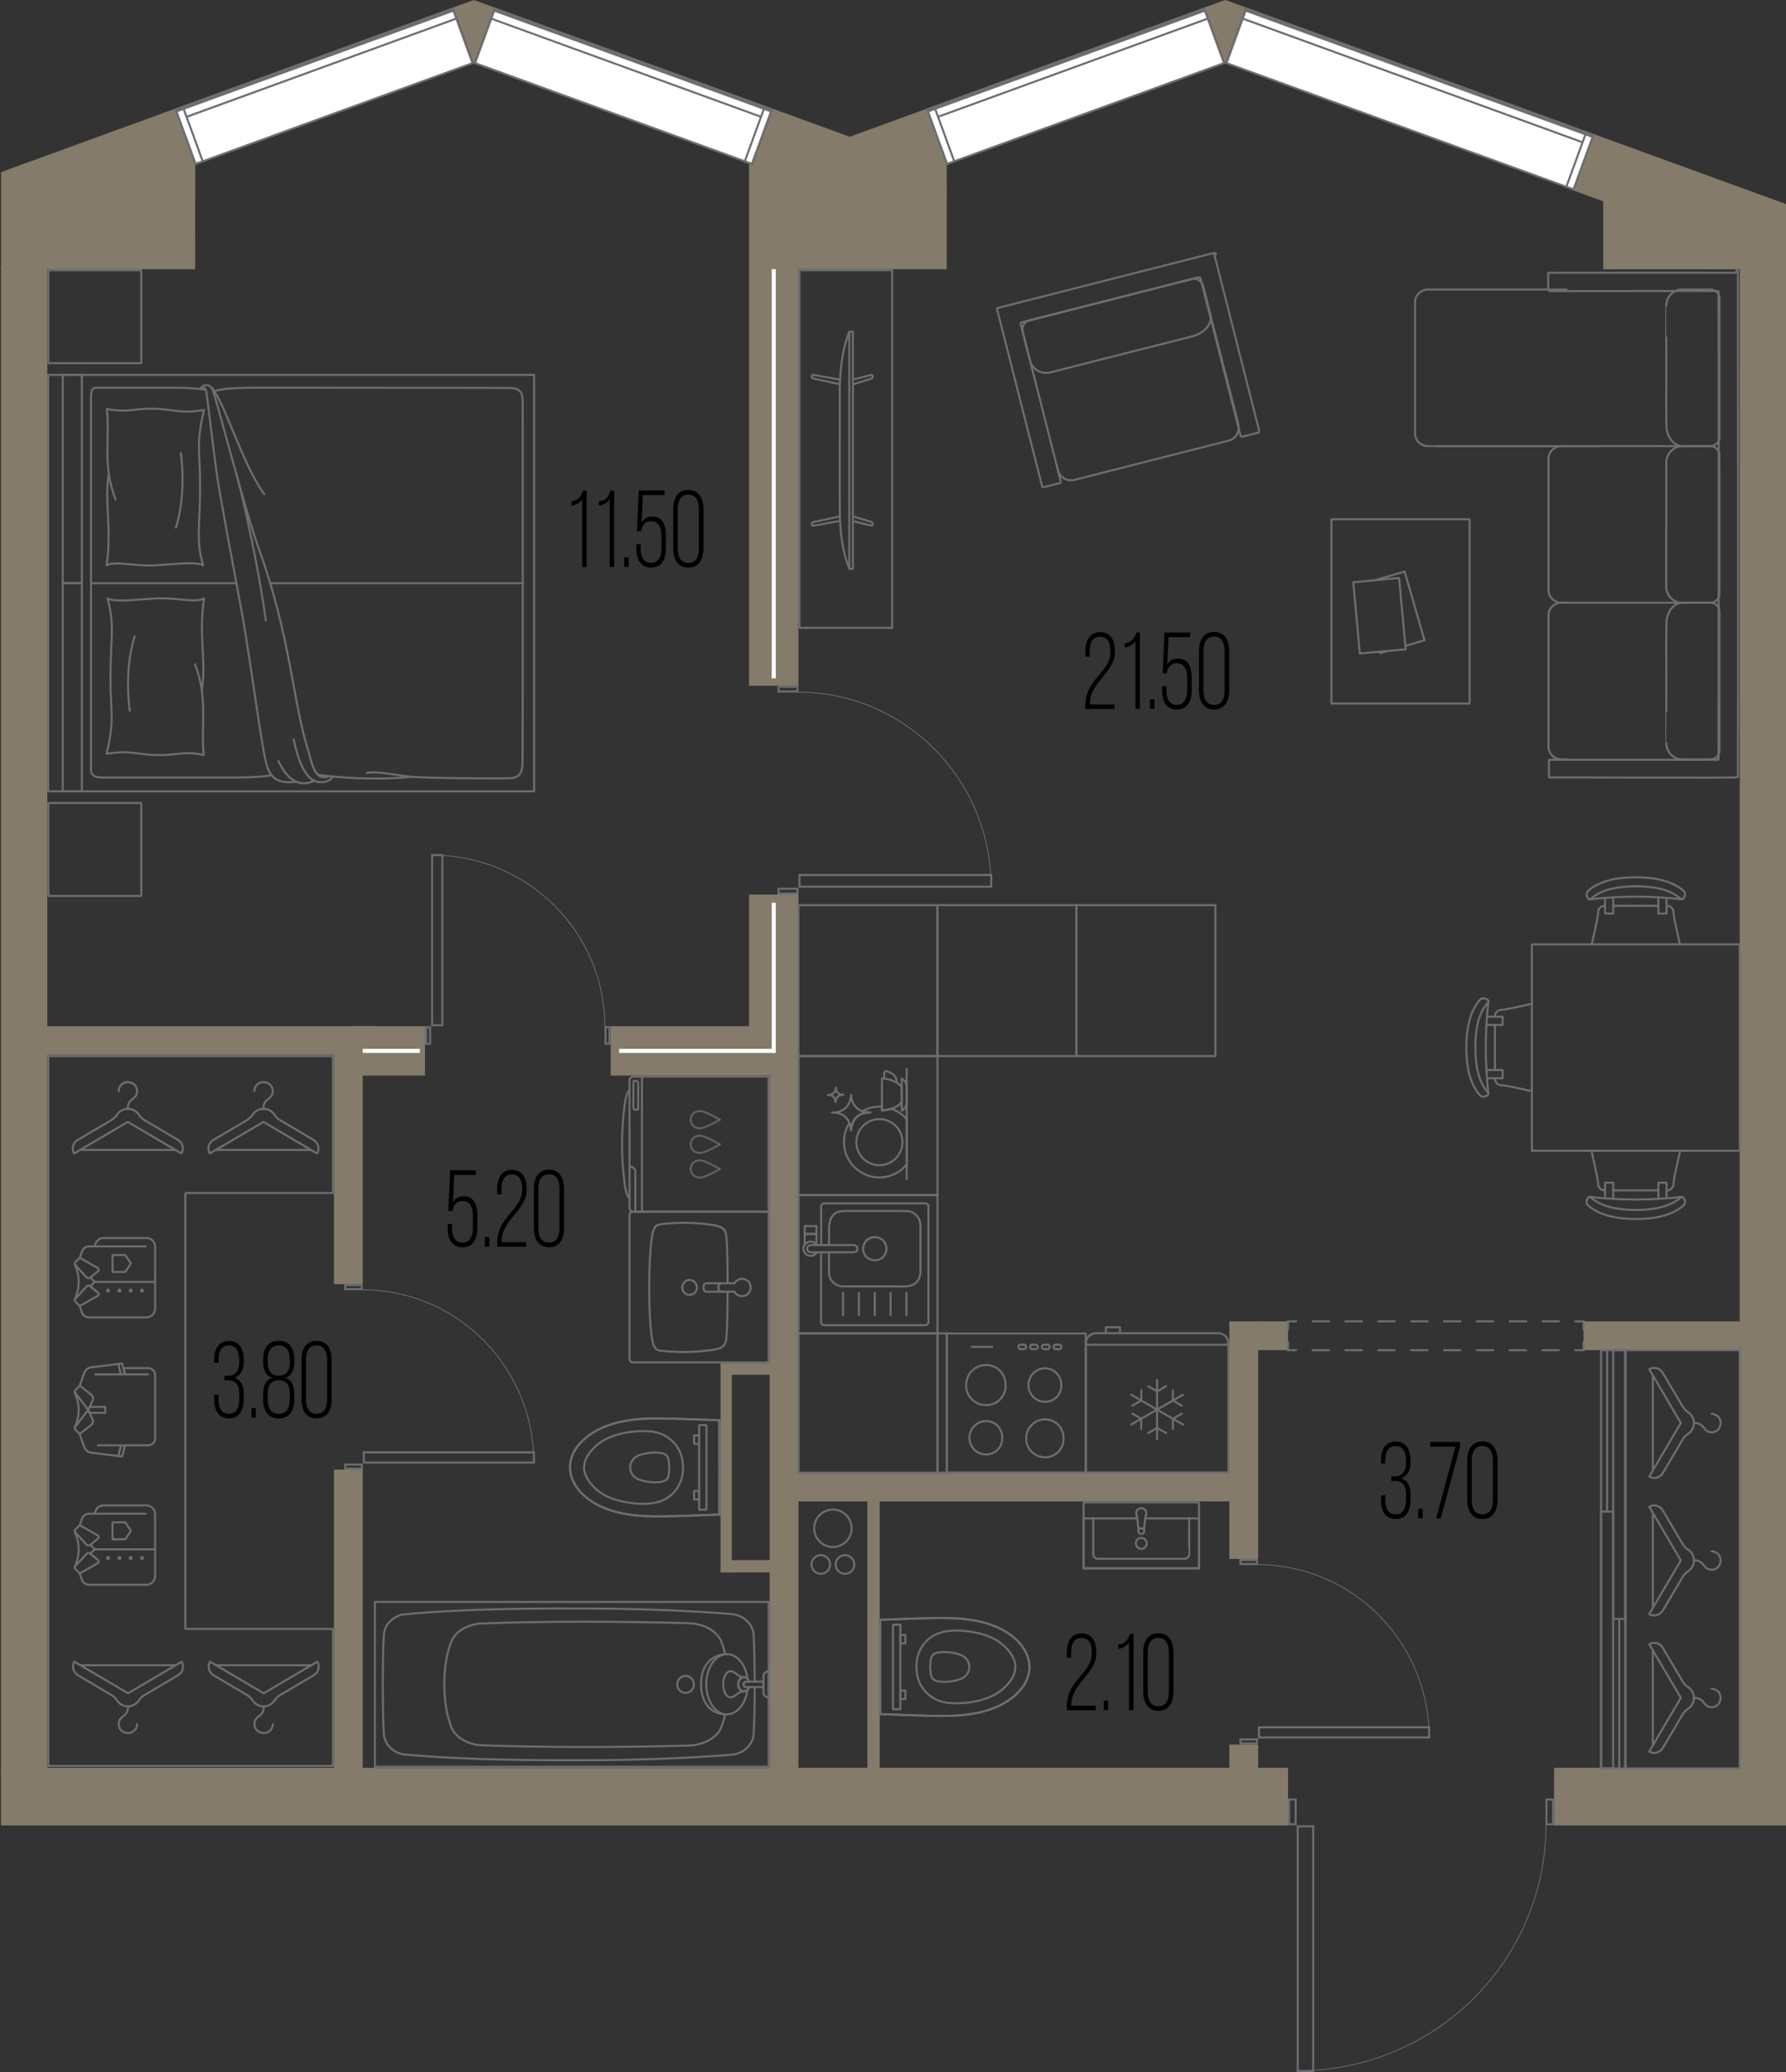 <?xml version="1.0" encoding="UTF-8"?><svg xmlns="http://www.w3.org/2000/svg" viewBox="0 0 218.57 253.58"><rect x="0" y="0" width="218.57" height="253.58" fill="#333333" stroke="none"/><defs><style>.cls-1{fill:#6d6e71;}.cls-1,.cls-2,.cls-3,.cls-4{stroke-width:0px;}.cls-5{stroke-dasharray:0 0 2.01 2.01;}.cls-5,.cls-6,.cls-7,.cls-8{stroke-linecap:round;stroke-width:.25px;}.cls-5,.cls-6,.cls-7,.cls-8,.cls-9,.cls-10{fill:none;}.cls-5,.cls-6,.cls-8,.cls-11,.cls-10{stroke:#6d6e71;}.cls-2{fill:#000;}.cls-7{stroke:#606060;}.cls-7,.cls-8,.cls-10{stroke-linejoin:round;}.cls-3{fill:#847b6b;}.cls-9{stroke:#fff;}.cls-9,.cls-11{stroke-miterlimit:10;stroke-width:.5px;}.cls-11,.cls-4{fill:#fff;}.cls-10{stroke-width:.1px;}</style></defs><g id="_стены"><polygon class="cls-3" points=".13 32.95 .13 21.06 23.88 23.16 23.89 32.95 .13 32.95"/><rect class="cls-3" x="12.87" y="20.1" width="11.02" height="3.98"/><polygon class="cls-3" points="15.24 23.36 23.89 20.21 21.38 13.32 .13 21.06 15.24 23.36"/><rect class="cls-3" x="92.1" y="23.16" width="23.76" height="9.78"/><polygon class="cls-3" points="55.48 .9 57.99 0 60.49 .9 57.99 7.79 55.48 .9"/><rect class="cls-3" x="93.08" y="14.67" width="9.21" height="7.33" transform="translate(12.16 -32.3) rotate(20)"/><rect class="cls-3" x="92.1" y="20.1" width="10.89" height="3.98"/><rect class="cls-3" x="104.84" y="20.1" width="11.02" height="3.98"/><polygon class="cls-3" points="104.78 16.44 103.98 16.74 103.19 16.44 100.68 23.34 103.98 24.52 107.28 23.34 104.78 16.44"/><rect class="cls-3" x="105.68" y="14.67" width="9.21" height="7.33" transform="translate(220.19 -2.15) rotate(160)"/><polygon class="cls-3" points="152.45 .9 149.95 0 147.44 .9 149.95 7.79 152.45 .9"/><polygon class="cls-3" points="218.57 32.95 218.57 24.97 196.2 24.08 196.2 32.95 218.57 32.95"/><polygon class="cls-3" points="207.88 28.89 192.42 23.26 194.92 16.36 218.57 24.97 207.88 28.89"/><rect class="cls-3" x="190.19" y="216.32" width="28.38" height="7.05"/><rect class="cls-3" x="91.67" y="109.46" width="6.04" height="19.63"/><rect class="cls-3" x="44.62" y="124.22" width="6.04" height="8.75" transform="translate(176.23 80.95) rotate(90)"/><rect class="cls-3" x="81.94" y="118.34" width="6.04" height="20.49" transform="translate(213.56 43.63) rotate(90)"/><rect class="cls-3" x="91.67" y="19.92" width="6.04" height="63.99"/><rect class="cls-3" x=".13" y="32.64" width="5.66" height="184.74"/><rect class="cls-3" x="212.91" y="32.64" width="5.66" height="184.74"/><rect class="cls-3" x=".13" y="216.32" width="157.5" height="7.05"/><rect class="cls-3" x="5.31" y="125.57" width="40.43" height="3.52"/><rect class="cls-3" x="28.36" y="141.1" width="28.54" height="3.52" transform="translate(185.49 100.23) rotate(90)"/><rect class="cls-3" x="24.05" y="196.65" width="37.16" height="3.52" transform="translate(241.04 155.78) rotate(90)"/><rect class="cls-3" x="94.19" y="128.16" width="3.52" height="88.83"/><rect class="cls-3" x="76.01" y="178.87" width="25.71" height="1.38" transform="translate(-90.69 268.42) rotate(-90)"/><rect class="cls-3" x="91.58" y="188.53" width="1.51" height="6.26" transform="translate(-99.32 283.99) rotate(-90)"/><rect class="cls-3" x="91.58" y="164.33" width="1.51" height="6.26" transform="translate(-75.12 259.8) rotate(-90)"/><rect class="cls-3" x="97.39" y="180.2" width="55.15" height="3.52"/><rect class="cls-3" x="150.45" y="161.69" width="3.52" height="29.07"/><rect class="cls-3" x="150.45" y="213.47" width="3.52" height="3.52"/><rect class="cls-3" x="153.75" y="161.69" width="3.88" height="3.52"/><rect class="cls-3" x="193.79" y="161.69" width="19.4" height="3.52"/><rect class="cls-3" x="106.15" y="183.51" width="1.51" height="33.29"/></g><g id="_акустическая_перегородка"><line class="cls-9" x1="94.69" y1="32.94" x2="94.69" y2="83"/><line class="cls-9" x1="94.69" y1="110.47" x2="94.69" y2="128.84"/><line class="cls-9" x1="94.69" y1="128.59" x2="75.77" y2="128.59"/><line class="cls-9" x1="51.38" y1="128.59" x2="44.39" y2="128.59"/></g><g id="_окна"><rect class="cls-4" x="169.01" y="-10.47" width="7.08" height="45.19" transform="translate(102.14 170.11) rotate(-70)"/><path class="cls-1" d="M152.6,1.23l42.23,15.37-2.34,6.42-42.23-15.37,2.34-6.42M152.45.9l-2.51,6.89,42.7,15.54,2.51-6.89L152.45.9h0Z"/><rect class="cls-4" x="172.89" y="-13.19" width="1.3" height="45.19" transform="translate(105.35 169.25) rotate(-70)"/><path class="cls-1" d="M152.6,1.22l42.23,15.37-.36.98-42.23-15.37.36-.98M152.45.9l-.53,1.45,42.7,15.54.53-1.45L152.45.9h0Z"/><rect class="cls-4" x="189.8" y="19.22" width="7.08" height=".93" transform="translate(108.71 194.63) rotate(-70)"/><path class="cls-1" d="M194.19,16.36l.64.23-2.34,6.42-.64-.23,2.34-6.42M194.04,16.04l-2.51,6.89,1.11.41,2.51-6.89-1.11-.41h0Z"/><rect class="cls-4" x="113.6" y="7.02" width="36.06" height="7.08" transform="translate(4.33 45.66) rotate(-20)"/><path class="cls-1" d="M147.29,1.23l2.34,6.42-33.65,12.25-2.34-6.42L147.29,1.23M147.44.91l-34.12,12.42,2.51,6.89,34.12-12.42-2.51-6.89h0Z"/><rect class="cls-4" x="112.61" y="7.19" width="36.06" height="1.3" transform="translate(5.2 45.16) rotate(-20)"/><path class="cls-1" d="M147.29,1.22l.36.98-33.65,12.25-.36-.98L147.29,1.22M147.44.9l-34.12,12.42.53,1.45,34.12-12.42-.53-1.45h0Z"/><rect class="cls-4" x="114.66" y="13.02" width=".93" height="7.08" transform="translate(1.29 40.43) rotate(-20.03)"/><path class="cls-1" d="M114.28,13.24l2.34,6.42-.64.23-2.34-6.42.64-.23M114.43,12.92l-1.11.41,2.51,6.89,1.11-.41-2.51-6.89h0Z"/><rect class="cls-4" x="21.63" y="7.02" width="36.07" height="7.08" transform="translate(-1.22 14.2) rotate(-20)"/><path class="cls-1" d="M55.33,1.23l2.34,6.42-33.66,12.25-2.34-6.42L55.33,1.23M55.48.91L21.35,13.33l2.51,6.89L57.98,7.79l-2.51-6.89h0Z"/><rect class="cls-4" x="20.64" y="7.19" width="36.07" height="1.3" transform="translate(-.35 13.7) rotate(-20)"/><path class="cls-1" d="M55.33,1.22l.36.98L22.02,14.46l-.36-.98L55.33,1.22M55.48.9L21.35,13.33l.53,1.45L56,2.35l-.53-1.45h0Z"/><rect class="cls-4" x="22.69" y="13.03" width=".93" height="7.08" transform="translate(-4.28 8.95) rotate(-20.05)"/><path class="cls-1" d="M22.31,13.24l2.34,6.42-.64.23-2.34-6.42.64-.23M22.46,12.92l-1.11.41,2.51,6.89,1.11-.41-2.51-6.89h0Z"/><rect class="cls-4" x="72.76" y="-7.47" width="7.08" height="36.06" transform="translate(40.28 78.64) rotate(-70)"/><path class="cls-1" d="M60.64,1.23l33.65,12.25-2.34,6.42L58.3,7.65l2.34-6.42M60.49.91l-2.51,6.89,34.12,12.42,2.51-6.89L60.49.91h0Z"/><rect class="cls-4" x="76.64" y="-10.19" width="1.3" height="36.06" transform="translate(43.49 77.78) rotate(-70)"/><path class="cls-1" d="M60.64,1.22l33.65,12.25-.36.98L60.28,2.21l.36-.98M60.49.9l-.53,1.45,34.12,12.42.53-1.45L60.49.9h0Z"/><rect class="cls-4" x="89.26" y="16.1" width="7.08" height=".93" transform="translate(45.49 98.1) rotate(-70)"/><path class="cls-1" d="M93.65,13.24l.64.23-2.34,6.42-.64-.23,2.34-6.42M93.5,12.92l-2.51,6.89,1.11.41,2.51-6.89-1.11-.41h0Z"/><line class="cls-11" x1="152.45" y1="1.17" x2="195.06" y2="16.68"/><line class="cls-11" x1="147.44" y1="1.17" x2="113.4" y2="13.56"/><line class="cls-11" x1="55.48" y1="1.17" x2="21.43" y2="13.56"/><line class="cls-11" x1="60.49" y1="1.17" x2="94.53" y2="13.56"/></g><g id="_двери"><path class="cls-1" d="M158.44,220.33v2.77h-.56v-2.77h.56M158.69,220.08h-1.06v3.27h1.06v-3.27h0Z"/><path class="cls-1" d="M189.94,220.33v2.77h-.56v-2.77h.56M190.19,220.08h-1.06v3.27h1.06v-3.27h0Z"/><path class="cls-10" d="M189.2,223.26c0,16.64-13.58,30.13-30.32,30.13"/><path class="cls-1" d="M160.58,223.6v29.72s-1.64,0-1.64,0v-29.72h1.64M160.83,223.35h-2.14v30.22h2.15v-30.22h0Z"/><path class="cls-1" d="M153.71,212.97v.24h-1.78v-.24h1.78M153.96,212.72h-2.28v.74h2.28v-.74h0Z"/><path class="cls-1" d="M153.71,191.02v.24h-1.78v-.24h1.78M153.96,190.77h-2.28v.74h2.28v-.74h0Z"/><path class="cls-10" d="M153.89,191.46c11.6,0,21,9.46,21,21.14"/><path class="cls-1" d="M174.77,211.48v1h-20.57s0-.99,0-.99h20.57M175.02,211.23h-21.07v1.5h21.07v-1.5h0Z"/><path class="cls-1" d="M52.51,125.82v1.78h-.24v-1.78h.24M52.76,125.57h-.74v2.28h.74v-2.28h0Z"/><path class="cls-1" d="M74.47,125.82v1.78h-.24v-1.78h.24M74.72,125.57h-.74v2.28h.74v-2.28h0Z"/><path class="cls-10" d="M74.02,125.64c0-11.6-9.46-21-21.14-21"/><path class="cls-1" d="M54.01,104.76v20.57h-1v-20.57h1M54.26,104.51h0,0ZM54.26,104.51h-1.5v21.07h1.49v-21.07h0Z"/><path class="cls-1" d="M44.15,179.34v.24h-1.78v-.24h1.78M44.4,179.09h-2.28v.74h2.28v-.74h0Z"/><path class="cls-1" d="M44.15,157.38v.24h-1.78v-.24h1.78M44.4,157.13h-2.28v.74h2.28v-.74h0Z"/><path class="cls-10" d="M44.33,157.82c11.6,0,21,9.46,21,21.14"/><path class="cls-1" d="M65.21,177.84v1h-20.57v-.99h20.57M65.46,177.59h-21.07v1.5h21.07v-1.5h0Z"/><path class="cls-1" d="M97.47,108.88v.33h-2.07v-.33h2.07M97.72,108.63h-2.57v.83h2.57v-.83h0Z"/><path class="cls-1" d="M97.47,84.16v.33h-2.07v-.33h2.07M97.72,83.91h-2.57v.83h2.57v-.83h0Z"/><path class="cls-10" d="M97.64,84.69c13.06,0,23.64,10.65,23.64,23.79"/><path class="cls-1" d="M121.18,107.19v1.19h-23.21v-1.18h23.21M121.43,106.94h-23.71v1.69h23.71v-1.69h0Z"/><polyline class="cls-6" points="193.79 164.22 193.79 165.22 192.79 165.22"/><line class="cls-5" x1="190.78" y1="165.22" x2="159.63" y2="165.22"/><polyline class="cls-6" points="158.63 165.22 157.63 165.22 157.63 164.22"/><polyline class="cls-6" points="157.63 162.69 157.63 161.69 158.63 161.69"/><line class="cls-5" x1="160.64" y1="161.69" x2="191.79" y2="161.69"/><polyline class="cls-6" points="192.79 161.69 193.79 161.69 193.79 162.69"/></g><g id="_площади"><path class="cls-2" d="M71.24,61.08c-.3.44-.74.73-1.31.79v-.53c.83-.07,1.21-.61,1.43-1.31h.43v9.35h-.55v-8.29Z"/><path class="cls-2" d="M74.61,61.08c-.3.44-.74.73-1.31.79v-.53c.83-.07,1.21-.61,1.43-1.31h.43v9.35h-.55v-8.29Z"/><path class="cls-2" d="M76.93,68.2v1.17h-.54v-1.17h.54Z"/><path class="cls-2" d="M78.51,63.93c.29-.51.73-.72,1.36-.72,1.16,0,1.63.99,1.63,2.28v1.6c0,1.35-.54,2.36-1.82,2.36s-1.81-1.01-1.81-2.36v-.51h.53v.53c0,1,.36,1.76,1.27,1.76s1.28-.76,1.28-1.76v-1.57c0-1-.36-1.76-1.28-1.76-.61,0-1.03.37-1.2,1.07v.16h-.52l.22-4.99h3.15v.57h-2.65l-.16,3.33Z"/><path class="cls-2" d="M82.39,62.32c0-1.37.56-2.36,1.85-2.36s1.85.99,1.85,2.36v4.77c0,1.36-.56,2.36-1.85,2.36s-1.85-1-1.85-2.36v-4.77ZM82.94,67.12c0,1.03.37,1.77,1.3,1.77s1.29-.75,1.29-1.77v-4.84c0-1.01-.37-1.76-1.29-1.76s-1.3.75-1.3,1.76v4.84Z"/><path class="cls-2" d="M136.45,79.71c0,2.69-3.03,3.63-3.07,6.38v.11h3v.56h-3.55v-.45c0-3.29,3.07-4,3.07-6.56,0-1.08-.32-1.84-1.28-1.84s-1.26.8-1.26,1.8v.64h-.53v-.6c0-1.35.52-2.4,1.81-2.4s1.81,1.01,1.81,2.37Z"/><path class="cls-2" d="M138.95,78.45c-.3.44-.74.73-1.31.79v-.53c.83-.07,1.21-.61,1.43-1.31h.43v9.35h-.55v-8.29Z"/><path class="cls-2" d="M141.27,85.57v1.17h-.54v-1.17h.54Z"/><path class="cls-2" d="M142.85,81.31c.29-.51.73-.72,1.36-.72,1.16,0,1.63.99,1.63,2.28v1.6c0,1.35-.54,2.36-1.82,2.36s-1.81-1.01-1.81-2.36v-.51h.53v.53c0,1,.36,1.76,1.27,1.76s1.28-.76,1.28-1.76v-1.57c0-1-.36-1.76-1.28-1.76-.61,0-1.03.37-1.2,1.07v.16h-.52l.22-4.99h3.15v.57h-2.65l-.16,3.33Z"/><path class="cls-2" d="M146.73,79.69c0-1.37.56-2.36,1.85-2.36s1.85.99,1.85,2.36v4.77c0,1.36-.56,2.36-1.85,2.36s-1.85-1-1.85-2.36v-4.77ZM147.28,84.49c0,1.03.37,1.77,1.3,1.77s1.29-.75,1.29-1.77v-4.84c0-1.01-.37-1.76-1.29-1.76s-1.3.75-1.3,1.76v4.84Z"/><path class="cls-2" d="M55.43,147.11c.29-.51.73-.72,1.36-.72,1.16,0,1.63.99,1.63,2.28v1.6c0,1.35-.54,2.36-1.82,2.36s-1.81-1.01-1.81-2.36v-.51h.53v.53c0,1,.36,1.76,1.27,1.76s1.28-.76,1.28-1.76v-1.57c0-1-.36-1.76-1.28-1.76-.61,0-1.03.37-1.2,1.07v.16h-.52l.22-4.99h3.15v.57h-2.65l-.16,3.33Z"/><path class="cls-2" d="M59.88,151.37v1.17h-.54v-1.17h.54Z"/><path class="cls-2" d="M64.46,145.51c0,2.69-3.03,3.63-3.07,6.38v.11h3v.56h-3.55v-.45c0-3.29,3.07-4,3.07-6.56,0-1.08-.32-1.84-1.28-1.84s-1.26.8-1.26,1.8v.64h-.53v-.6c0-1.35.52-2.4,1.81-2.4s1.81,1.01,1.81,2.37Z"/><path class="cls-2" d="M65.33,145.49c0-1.37.56-2.36,1.85-2.36s1.85.99,1.85,2.36v4.77c0,1.36-.56,2.36-1.85,2.36s-1.85-1-1.85-2.36v-4.77ZM65.88,150.29c0,1.03.37,1.77,1.3,1.77s1.29-.75,1.29-1.77v-4.84c0-1.01-.37-1.76-1.29-1.76s-1.3.75-1.3,1.76v4.84Z"/><path class="cls-2" d="M134.17,202.23c0,2.69-3.03,3.63-3.07,6.38v.11h3v.56h-3.55v-.45c0-3.29,3.07-4,3.07-6.56,0-1.08-.32-1.84-1.28-1.84s-1.26.8-1.26,1.8v.64h-.53v-.6c0-1.35.52-2.4,1.81-2.4s1.81,1.01,1.81,2.37Z"/><path class="cls-2" d="M135.62,208.1v1.17h-.54v-1.17h.54Z"/><path class="cls-2" d="M138.17,200.97c-.3.44-.74.73-1.31.79v-.53c.83-.07,1.21-.61,1.43-1.31h.43v9.35h-.55v-8.29Z"/><path class="cls-2" d="M139.91,202.21c0-1.37.56-2.36,1.85-2.36s1.85.99,1.85,2.36v4.77c0,1.36-.56,2.36-1.85,2.36s-1.85-1-1.85-2.36v-4.77ZM140.46,207.02c0,1.03.37,1.77,1.3,1.77s1.29-.75,1.29-1.77v-4.84c0-1.01-.37-1.76-1.29-1.76s-1.3.75-1.3,1.76v4.84Z"/><path class="cls-2" d="M172.62,178.74v.23c0,.92-.4,1.65-1.12,1.93.76.25,1.12.97,1.12,1.89v.72c0,1.36-.53,2.36-1.81,2.36s-1.81-1-1.81-2.36v-.53h.53v.56c0,1.01.35,1.77,1.27,1.77s1.27-.75,1.27-1.81v-.72c0-.97-.43-1.53-1.25-1.57h-.56v-.56h.59c.76-.05,1.22-.67,1.22-1.56v-.33c0-1.07-.35-1.81-1.27-1.81s-1.27.75-1.27,1.76v.37h-.53v-.33c0-1.36.53-2.36,1.81-2.36s1.81,1,1.81,2.36Z"/><path class="cls-2" d="M174.1,184.62v1.17h-.54v-1.17h.54Z"/><path class="cls-2" d="M178.11,177.02h-3.08v-.57h3.65v.56l-2.36,8.79h-.56l2.36-8.78Z"/><path class="cls-2" d="M179.56,178.74c0-1.37.56-2.36,1.85-2.36s1.85.99,1.85,2.36v4.77c0,1.36-.56,2.36-1.85,2.36s-1.85-1-1.85-2.36v-4.77ZM180.11,183.54c0,1.03.37,1.77,1.3,1.77s1.29-.75,1.29-1.77v-4.84c0-1.01-.37-1.76-1.29-1.76s-1.3.75-1.3,1.76v4.84Z"/><path class="cls-2" d="M29.83,166.43v.23c0,.92-.4,1.65-1.12,1.93.76.25,1.12.97,1.12,1.89v.72c0,1.36-.53,2.36-1.81,2.36s-1.81-1-1.81-2.36v-.53h.53v.56c0,1.01.35,1.77,1.27,1.77s1.27-.75,1.27-1.81v-.72c0-.97-.43-1.53-1.25-1.57h-.56v-.56h.59c.76-.05,1.22-.67,1.22-1.56v-.33c0-1.07-.35-1.81-1.27-1.81s-1.27.75-1.27,1.76v.37h-.53v-.33c0-1.36.53-2.36,1.81-2.36s1.81,1,1.81,2.36Z"/><path class="cls-2" d="M31.31,172.31v1.17h-.54v-1.17h.54Z"/><path class="cls-2" d="M36.02,166.34v.29c0,.96-.32,1.72-1.12,1.96.82.27,1.12,1.03,1.12,2v.67c0,1.37-.62,2.31-1.91,2.31s-1.91-.93-1.91-2.31v-.67c0-.99.29-1.72,1.13-2-.82-.25-1.13-.97-1.13-1.96v-.29c0-1.39.64-2.27,1.91-2.27s1.91.88,1.91,2.27ZM32.76,166.35v.39c0,1.05.47,1.6,1.36,1.6s1.35-.55,1.35-1.6v-.39c0-1.09-.47-1.72-1.35-1.72s-1.36.63-1.36,1.72ZM32.76,170.54v.71c0,1.08.44,1.76,1.36,1.76s1.34-.68,1.35-1.76v-.71c0-1.09-.44-1.64-1.35-1.64s-1.36.55-1.36,1.64Z"/><path class="cls-2" d="M36.89,166.43c0-1.37.56-2.36,1.85-2.36s1.85.99,1.85,2.36v4.77c0,1.36-.56,2.36-1.85,2.36s-1.85-1-1.85-2.36v-4.77ZM37.44,171.23c0,1.03.37,1.77,1.3,1.77s1.29-.75,1.29-1.77v-4.84c0-1.01-.37-1.76-1.29-1.76s-1.3.75-1.3,1.76v4.84Z"/></g><g id="_водопровод"><circle class="cls-8" cx="101.93" cy="187.01" r="2.29"/><circle class="cls-8" cx="100.45" cy="191.44" r="1.14"/><circle class="cls-8" cx="103.41" cy="191.44" r="1.14"/></g><g id="_мебель"><rect class="cls-8" x="5.91" y="45.88" width="59.46" height="50.96"/><rect class="cls-8" x="-3.9" y="57.44" width="25.48" height="2.34" transform="translate(67.46 49.77) rotate(90)"/><rect class="cls-8" x="-3.9" y="82.92" width="25.48" height="2.34" transform="translate(92.94 75.25) rotate(90)"/><path class="cls-8" d="M13.32,57.95c-.6,3.35.41,6.52-.28,11.22,1.22-.58,3.21.16,6.11,0,1.98-.11,4.74-.48,5.71,0-.93-3.16-.37-4.8-.37-9.73,0-4.26-.54-5.11.48-9.27-3.21.51-3.6-.16-6.53-.16-2.2,0-2.92.52-5.36.02.37,3.63-.56,6.99,1.07,11.09"/><path class="cls-8" d="M22.13,55.44s.75,4.9-.6,9.11"/><path class="cls-8" d="M24.69,84.46c.6-3.35-.41-6.52.28-11.22-1.22.58-3.21-.16-6.11,0-1.98.11-4.74.48-5.71,0,.93,3.16.37,4.8.37,9.73,0,4.26.54,5.11-.48,9.27,3.21-.51,3.6.16,6.53.16,2.2,0,2.92-.52,5.36-.02-.37-3.63.56-6.99-1.07-11.09"/><path class="cls-8" d="M15.88,86.98s-.75-4.9.6-9.11"/><path class="cls-8" d="M25.18,47.7s-1.41-.26-3.55-.25c-2.14,0-9.48,0-9.81,0s-.68,0-.68,1.14,0,45.16,0,45.67c0,.52.41.88,1.33.88.92,0,13.36,0,16.31,0,1.59,0,3.77-.1,4.45-.29"/><path class="cls-8" d="M24.73,47.63c.23-.28.43-.15.52.31s.8,6.61,1.25,9.82,2.15,12.02,3.13,17.36c.98,5.34,2.46,16.99,3.07,18.7.5,1.4,1.3,2.11,3.53,1.84"/><path class="cls-8" d="M34.06,93.09c1.74,3.75,3.87,2.66,4.39,2.44"/><path class="cls-8" d="M35.94,90.47c.43,2.08,1.28,4.94,2.96,5.21,1.38.22,1.84-.66,1.84-.66"/><path class="cls-8" d="M24.49,47.6c.2-.45,1.22-.86,1.59.22.57,1.67,3.97,14.83,5.6,19.34,3.87,10.7,4.13,18.55,6,24.57.45,1.43.8,4.03,2.6,3.24"/><path class="cls-8" d="M38.88,94.78c.72.17,6.2.82,11.49.27"/><path class="cls-8" d="M44.88,94.58c1.3-.24,3.62.28,5.31.46,1.68.18,10.73.25,12.19.19,1.46-.06,1.63-.9,1.56-2.83"/><path class="cls-8" d="M63.95,92.4c.03-2.24.04-42.43.01-43.42s-.34-1.51-1.72-1.51c-.91,0-17.02-.03-26.78-.03-5.04,0-7.78-.06-9.21.43"/><path class="cls-8" d="M25.88,47.45c1.43,1.28,3.83,9.49,6.46,13.01"/><path class="cls-8" d="M29.09,58.63c.77,2.68,2.67,11.5,3.44,17.28"/><rect class="cls-8" x="5.91" y="33.07" width="11.37" height="11.37" transform="translate(23.2 77.51) rotate(-180)"/><rect class="cls-8" x="5.91" y="98.25" width="11.37" height="11.37" transform="translate(23.2 207.88) rotate(-180)"/><rect class="cls-8" x="195.94" y="165.22" width="2.97" height="51.17"/><rect class="cls-8" x="198.91" y="165.22" width="14" height="51.17"/><path class="cls-8" d="M198.16,198.1v18.29s0-18.29,0-18.29Z"/><path class="cls-8" d="M196.68,165.22v19.58s0-19.58,0-19.58Z"/><rect class="cls-8" x="195.94" y="184.97" width="1.48" height="31.42"/><rect class="cls-8" x="197.42" y="165.22" width="1.48" height="32.88"/><path class="cls-8" d="M209.47,173.01c.5,0,1.09.38,1.09,1.09s-.47,1.16-1.09,1.16c-1.1,0-.78-1.15-2.18-1.15"/><path class="cls-8" d="M203.48,180.28l2.45-4.15c.16-.27.38-.49.64-.66.44-.28.73-.78.73-1.34s-.29-1.05-.73-1.34c-.26-.17-.48-.39-.64-.66l-2.45-4.15c-.34-.57-1.08-.76-1.65-.43l3.87,6.57-3.87,6.57h0c.57.34,1.31.15,1.65-.43Z"/><line class="cls-8" x1="202.27" y1="179.95" x2="202.27" y2="168.3"/><path class="cls-8" d="M209.47,189.83c.5,0,1.09.38,1.09,1.09s-.47,1.16-1.09,1.16c-1.1,0-.78-1.15-2.18-1.15"/><path class="cls-8" d="M203.48,197.1l2.45-4.15c.16-.27.38-.49.64-.66.44-.28.73-.78.73-1.34s-.29-1.05-.73-1.34c-.26-.17-.48-.39-.64-.66l-2.45-4.15c-.34-.57-1.08-.76-1.65-.43l3.87,6.57-3.87,6.57h0c.57.34,1.31.15,1.65-.43Z"/><line class="cls-8" x1="202.27" y1="196.78" x2="202.27" y2="185.13"/><path class="cls-8" d="M209.47,206.65c.5,0,1.09.38,1.09,1.09s-.47,1.16-1.09,1.16c-1.1,0-.78-1.15-2.18-1.15"/><path class="cls-8" d="M203.48,213.92l2.45-4.15c.16-.27.38-.49.64-.66.44-.28.73-.78.73-1.34s-.29-1.05-.73-1.34c-.26-.17-.48-.39-.64-.66l-2.45-4.15c-.34-.57-1.08-.76-1.65-.43l3.87,6.57-3.87,6.57h0c.57.34,1.31.15,1.65-.43Z"/><line class="cls-8" x1="202.27" y1="213.6" x2="202.27" y2="201.95"/><path class="cls-8" d="M150.33,164.55h-17.45,17.45ZM150.33,180.18h-17.45v-15.8c0-.68.56-1.24,1.24-1.24h14.97c.69,0,1.24.56,1.24,1.24v15.8ZM135.33,163.11v-.7h1.73v.7M141.6,176.13v-7.29M140.52,175.35l1.09-.62,1.09.62M142.69,169.63l-1.09.62-1.09-.62M144.76,174.31l-6.32-3.64M143.54,174.86v-1.25s1.09-.63,1.09-.63M139.67,170.12v1.25s-1.09.63-1.09.63M144.76,170.67l-6.32,3.64M144.62,172l-1.08-.63v-1.25M138.58,172.98l1.08.63v1.25"/><path class="cls-8" d="M115.87,163.17v17.01s17.01,0,17.01,0v-17.01s-17.01,0-17.01,0ZM120.65,177.98c-1.1,0-2.01-.91-2.01-2,0-1.18.91-2.09,2.01-2.09,1.19,0,2.01.91,2.01,2.09,0,1.09-.82,2-2.01,2ZM127.87,171.53c-1.1,0-2.01-.91-2.01-2,0-1.18.91-2.09,2.01-2.09,1.19,0,2.01.91,2.01,2.09,0,1.09-.82,2-2.01,2ZM127.87,178.32c-1.25,0-2.29-1.03-2.29-2.27,0-1.34,1.04-2.37,2.29-2.37,1.35,0,2.29,1.03,2.29,2.37,0,1.24-.94,2.27-2.29,2.27ZM120.65,171.94c-1.32,0-2.42-1.09-2.42-2.4,0-1.42,1.1-2.51,2.42-2.51,1.43,0,2.42,1.09,2.42,2.51,0,1.31-.99,2.4-2.42,2.4Z"/><rect class="cls-8" x="128.95" y="164.54" width=".94" height=".55" rx=".24" ry=".24" transform="translate(258.84 329.63) rotate(-180)"/><rect class="cls-8" x="127.52" y="164.54" width=".94" height=".55" rx=".24" ry=".24" transform="translate(255.97 329.63) rotate(-180)"/><rect class="cls-8" x="126.08" y="164.54" width=".94" height=".55" rx=".24" ry=".24" transform="translate(253.09 329.63) rotate(-180)"/><rect class="cls-8" x="124.64" y="164.54" width=".94" height=".55" rx=".24" ry=".24" transform="translate(250.21 329.63) rotate(-180)"/><line class="cls-8" x1="121.43" y1="164.81" x2="118.9" y2="164.81"/><rect class="cls-8" x="97.71" y="110.76" width="17.01" height="18.47"/><rect class="cls-8" x="114.72" y="110.76" width="17.01" height="18.47"/><rect class="cls-8" x="131.73" y="110.76" width="17.01" height="18.47"/><rect class="cls-8" x="97.72" y="163.16" width="17.01" height="17.04"/><rect class="cls-8" x="114.72" y="163.16" width="1.15" height="17.04"/><rect class="cls-8" x="97.72" y="146.24" width="17.01" height="16.92"/><g id="AG-DETAILS"><g id="POLYLINE"><path class="cls-8" d="M105.63,152.8c.05,1.82,2.66,1.92,2.85.11.07-1.96-2.77-2.07-2.85-.11Z"/></g></g><g id="POLYLINE-2"><line class="cls-8" x1="107.05" y1="158.19" x2="107.05" y2="160.93"/></g><g id="POLYLINE-3"><line class="cls-8" x1="103.17" y1="158.19" x2="103.17" y2="160.93"/></g><g id="POLYLINE-4"><line class="cls-8" x1="105.11" y1="158.19" x2="105.11" y2="160.93"/></g><g id="POLYLINE-5"><line class="cls-8" x1="108.99" y1="158.19" x2="108.99" y2="160.93"/></g><g id="POLYLINE-6"><line class="cls-8" x1="110.93" y1="158.19" x2="110.93" y2="160.93"/></g><g id="POLYLINE-7"><path class="cls-8" d="M104.93,152.8c0,.33-.31.48-.61.44-.58,0-4.87,0-5.05,0-.61.04-.7-.8-.09-.88.81,0,3.97,0,4.85,0,.35-.02.89-.05.9.44Z"/></g><g id="POLYLINE-8"><path class="cls-8" d="M99.96,152.36c-.58-.95-2.01-.2-1.55.82.28.62,1.23.66,1.55.06"/></g><g id="POLYLINE-9"><path class="cls-8" d="M101.46,153.24c0,.89-.02,1.74,0,2.64.08.86.86,1.55,1.72,1.53.43,0,.86,0,1.29,0,.84,0,1.68,0,2.52,0s1.69,0,2.53,0c.94-.03,2.08.22,2.74-.64.29-.35.4-.82.38-1.27,0-.69,0-1.37,0-2.06v-2.56c-.01-.43.03-.85-.03-1.27-.11-.6-.54-1.11-1.11-1.32-.35-.12-.73-.1-1.09-.1-.71,0-1.42,0-2.13,0-1.57,0-3.13,0-4.7,0-.39,0-.76-.01-1.12.15-.84.37-1,1.25-1,2.1,0,.64,0,1.27,0,1.9"/></g><g id="POLYLINE-10"><path class="cls-8" d="M100.49,152.36c0-1.13,0-2.25,0-3.39,0-.45,0-.89,0-1.34,0-.24.22-.42.45-.38,4.11,0,8.23,0,12.34,0,.38.05.36.43.34.73,0,.35,0,13.27,0,13.57.04.48-.14.65-.63.61-.39,0-.79,0-1.18,0-1.38,0-2.77,0-4.15,0-1.49,0-2.98,0-4.47,0-.77,0-1.54,0-2.31,0-.24,0-.4-.18-.4-.41,0-.26,0-8.33,0-8.5"/></g><rect class="cls-8" x="98.48" y="150.03" width="1.44" height=".96"/><polyline class="cls-8" points="99.92 152.26 99.92 150.99 98.48 150.99 98.48 152.26"/><rect class="cls-8" x="97.72" y="129.23" width="17.01" height="17.01" transform="translate(-31.51 243.95) rotate(-90)"/><circle class="cls-8" cx="107.62" cy="139.76" r="2.82"/><path class="cls-8" d="M103.21,133.96s-.01,0-.02,0c-.02,0-.05,0-.07,0-.05,0-.1,0-.15.02-.22.04-.4.14-.52.3-.06.08-.11.17-.14.28-.03.09-.04.18-.05.29,0,0,0,0,0,0,0,0,0,0,0,0,0,0,0-.02,0-.02,0,0,0,0,0-.01-.01-.21-.08-.4-.21-.55-.09-.11-.21-.19-.35-.24-.1-.04-.21-.06-.34-.06h0s-.03,0-.04,0c0,0,0,0,0,0,0,0,0,0,0,0,0,0,0,0,0,0,0,0,0,0,0,0,.02,0,.04,0,.06,0,.02,0,.04,0,.06,0,.13,0,.24-.04.35-.08.14-.06.25-.16.34-.29.06-.09.1-.2.13-.31.02-.07.03-.21.03-.21,0,0,0,0,0,0,0,.01,0,.03,0,.04,0,.02,0,.04,0,.06.02.16.08.3.16.43.08.12.2.21.33.27.09.04.17.06.26.07.05,0,.09,0,.14.01.01,0,.02,0,.03,0,0,0,.01,0,.01,0,0,0,0,0,0,0,0,0,0,0,0,0Z"/><line class="cls-8" x1="110.96" y1="144.3" x2="110.96" y2="130.8"/><path class="cls-8" d="M107.93,135.45c-.11,0-.2-.04-.31-.04-.76,0-1.46.21-2.08.55.17.06.34.12.52.14.11.01.23.02.34.03.03,0,.06,0,.08,0,.02,0,.03,0,.03,0,0,0,0,0,0,0,0,0,0,0,0,0-.01,0-.03,0-.05,0-.06,0-.11,0-.17.01-.12,0-.25.02-.37.04-.55.09-.98.34-1.28.73-.15.2-.27.42-.35.68-.07.21-.11.44-.12.7,0,0,0,.01,0,.02,0,0,0,0-.01,0,0,0,0-.04,0-.06,0,0,0-.02,0-.03-.02-.29-.09-.56-.2-.81-.43.67-.68,1.47-.68,2.32,0,2.4,1.95,4.35,4.35,4.35,1.35,0,2.54-.63,3.34-1.59v-5.52c-.5-.6-1.16-1.05-1.9-1.31-.59.19-1.12.21-1.12.21v-.45Z"/><path class="cls-8" d="M104.09,134.47c-.06.27-.17.53-.31.75-.2.31-.48.55-.82.7-.26.12-.54.18-.86.21-.05,0-.1,0-.14,0-.04,0-.09,0-.14,0,0,0,0,0,0,0,0,0,0,0,0,0,0,0,0,0,0,0,0,0,0,0,0,0,.03,0,.07,0,.11,0h0c.31,0,.58.06.84.15.36.12.65.32.87.59.13.16.23.35.31.54.1.25.18.51.2.81,0,0,0,.02,0,.03,0,.02,0,.06,0,.06,0,0,.01,0,.01,0,0,0,0,0,0-.02.01-.26.05-.49.12-.7.08-.26.2-.49.35-.68.31-.39.74-.64,1.28-.73.12-.02.25-.03.37-.04.06,0,.11,0,.17-.01.02,0,.03,0,.05,0,0,0,0,0,0,0,0,0,0,0,0,0,0,0-.01,0-.03,0-.03,0-.06,0-.08,0-.11,0-.23-.01-.34-.03-.18-.02-.35-.08-.52-.14-.04-.02-.08-.02-.13-.03-.34-.15-.62-.37-.82-.66-.21-.3-.34-.65-.4-1.04,0-.05-.01-.1-.02-.15,0-.04,0-.07,0-.11,0,0,0,0,0,0,0,0-.04.34-.08.51Z"/><path class="cls-8" d="M107.93,135.45v.45s.53-.02,1.12-.21c.48-.15,1-.41,1.3-.87v-1.77c-.66-1.03-2.42-1.09-2.42-1.09v3.49Z"/><path class="cls-8" d="M110.35,133.05v1.77s0,1.09,0,1.09l.1-.07c.32-.22.51-.59.51-.98v-1.84c0-.39-.19-.76-.51-.98l-.1-.07v1.09Z"/><path class="cls-8" d="M108.2,131.98v-.63c0-.2.21-.34.4-.25l.45.21c.36.17.61.5.67.89l.05.28"/><path class="cls-8" d="M179.85,86.09h-16.91s0-22.55,0-22.55h16.91s0,22.55,0,22.55ZM166.42,79.97l5.61-.52-.81-8.72-5.61.52.81,8.72ZM168.86,79.74l.05.18.93-.27-.98.09ZM174.33,78.35l-2.43-8.41-3.69,1.07,3.01-.28.77,8.3,2.34-.68Z"/><path class="cls-8" d="M109.18,33.06v43.77h-11.34v-43.77h11.34ZM103.94,40.59h.44s0,29.02,0,29.02h-.44s0-29.02,0-29.02ZM102.79,63.45c.09,2.09.37,4.2,1.15,6.16,0-9.31,0-19.79,0-29.02-.93,2.35-1.16,4.92-1.17,7.43.02,3.37-.04,12.07.02,15.43ZM102.78,46.45c-.56-.1-1.12-.2-1.68-.3-.51-.09-1.02-.2-1.54-.27-.19-.03-.25.16-.19.31.04.12.17.13.28.15,1.05.23,2.08.45,3.13.68M104.39,46.44c.75-.18,1.5-.39,2.25-.56.14-.03.18.17.14.33-.03.12-.15.13-.22.15-.73.22-1.44.44-2.17.67M104.39,63.76c.75.18,1.5.39,2.25.56.14.03.18-.17.14-.33-.03-.12-.15-.13-.22-.15-.73-.22-1.44-.44-2.17-.66M102.78,63.75c-.56.1-1.12.2-1.68.3-.51.09-1.02.2-1.54.27-.19.03-.25-.16-.19-.31.04-.12.17-.13.28-.15,1.05-.23,2.08-.45,3.13-.68"/><g id="POLYLINE-11"><path class="cls-8" d="M129.32,56.89l.16.65v.02s.01.03.01.04v.04c.03.07.06.13.09.2,0,.02.02.04.03.05.01.02.03.05.04.07,0,.02.02.04.03.05,0,.02.02.04.03.05.04.06.09.12.14.18.03.03.06.06.09.09.01.01.03.03.05.04.02.02.04.04.06.05.11.08.22.16.34.21.07.03.14.06.22.08,0,0,.03,0,.04.01.01,0,.03,0,.04.01.03,0,.06.01.08.02.02,0,.04,0,.06.01.03,0,.06,0,.08.01.02,0,.04,0,.06,0,0,0,.03,0,.04,0,.07,0,.13,0,.2,0,.08,0,.15-.02.22-.03,0,0,18.92-4.82,18.93-4.82.09-.02.18-.05.27-.09.04-.02.08-.04.12-.06.02,0,.04-.02.05-.03,0,0,.03-.02.03-.02.02,0,.04-.02.05-.03.02-.01.05-.03.07-.05.01-.01.03-.03.05-.04.02-.02.04-.04.06-.05,0,0,.02-.02.03-.03,0,0,.02-.02.03-.03.05-.05.11-.11.15-.18.02-.02.03-.05.05-.07.07-.11.13-.22.17-.34,0-.02.02-.05.03-.08,0,0,0-.03.01-.04,0-.03.01-.06.02-.08.02-.07.03-.15.04-.22,0-.02,0-.04,0-.06,0-.02,0-.04,0-.06,0-.02,0-.05,0-.08,0-.02,0-.04,0-.06,0-.08-.02-.16-.03-.24,0,0,0-.03,0-.04,0,0-3.43-13.48-3.44-13.49"/></g><g id="POLYLINE-12"><path class="cls-8" d="M139.33,42.83l6.64-1.69.06-.02s.09-.03.12-.03l.06-.02c.63-.21,1.21-.58,1.59-1.13.11-.15.2-.32.26-.5.02-.05.04-.11.05-.16,0-.01.01-.04.01-.05.02-.07.03-.14.04-.21,0-.01,0-.04,0-.05,0-.01,0-.04,0-.05,0-.01,0-.04,0-.05,0-.01,0-.04,0-.05,0-.01,0-.04,0-.05,0-.02,0-.05,0-.07,0-.02,0-.05,0-.07,0-.03,0-.06-.02-.09,0-.03-.01-.06-.02-.09l-.88-3.47s-.02-.06-.03-.09c-.03-.1-.08-.19-.14-.28-.03-.05-.07-.09-.11-.13-.05-.05-.12-.11-.17-.15-.13-.09-.24-.14-.38-.18-.06-.01-.11-.02-.17-.03-.12-.01-.24,0-.35.02-.11.03-19.85,5.05-19.96,5.08-.11.03-.22.09-.32.15-.05.03-.09.07-.13.11-.05.05-.11.12-.15.17-.09.13-.14.24-.18.38-.01.06-.02.11-.03.17-.01.13,0,.27.03.4l.88,3.47s.02.06.02.09c.03.09.06.18.1.27.12.26.29.49.51.68.22.2.49.34.77.43.27.08.56.11.85.08.08,0,.16-.02.24-.04.02,0,.05-.01.07-.02l10.72-2.73h0Z"/></g><path class="cls-8" d="M148.8,31.13s-.01-.03-.01-.04c0,0,0-.01,0-.01,0,0,0-.01,0-.01,0,0,0-.01,0-.01-.01-.02-.02-.03-.02-.03,0-.01-.02-.02-.02-.02-.01,0-.01-.01-.01-.01-.02-.01-.02-.02-.03-.02-.02,0-.03-.01-.03-.02-.01,0-.02,0-.02,0-.01,0-.02,0-.02,0-.01,0-.01,0-.01,0-.01,0-.01,0-.01,0-.01,0-.01,0-.01,0-.01,0-.01,0-.01,0-.02,0-.04,0-.05,0,0,0-.01,0-.01,0,0,0-.01,0-.01,0,0,0-26.33,6.7-26.33,6.7,0,0,0,0-.01,0,0,0,0,0-.01,0-.01,0-.03.01-.05.02,0,0,0,0-.01,0,0,0,0,0-.01,0,0,0,0,0-.01,0,0,0,0,0-.01,0,0,0,0,0-.01.01,0,0,0,0-.01.01,0,0,0,.01-.02.03,0,0,0,.01-.02.03,0,0,0,0,0,.02,0,0,0,.02,0,.03,0,0,0,.02,0,.04,0,0,0,0,0,.01,0,0,0,0,0,.01,0,0,0,0,0,.01,0,.04,5.48,21.52,5.49,21.57,0,0,0,0,0,.01,0,.02.01.04.03.06,0,0,0,0,0,.01,0,0,0,0,0,.01,0,0,0,0,0,.01,0,0,0,0,0,0,0,0,0,0,.01.01,0,0,0,0,.01.01,0,0,0,0,.01.01,0,0,0,0,.01,0,0,0,.01,0,.03.02,0,0,.01,0,.03.01.01,0,.03,0,.05,0,0,0,0,0,.01,0,0,0,0,0,.01,0,0,0,0,0,.01,0,0,0,0,0,.01,0,0,0,0,0,.01,0,0,0,0,0,.02,0l1.85-.47s0,0,.01,0c0,0,0,0,.01,0,.02,0,.04-.01.06-.03,0,0,0,0,.01,0,0,0,0,0,.01,0,0,0,0,0,.01,0,0,0,0,0,0,0,0,0,0,0,.01-.01,0,0,0,0,.01-.01,0,0,0-.01.02-.03,0,0,0-.01.02-.03,0,0,0,0,0-.02,0-.02.01-.04.02-.07,0,0,0,0,0-.01,0,0,0,0,0-.01,0,0,0,0,0-.01,0,0,0,0,0-.01,0,0,0,0,0-.01,0-.06-4.87-19.12-4.88-19.18,0,0,0,0,0-.01,0,0,0,0,0-.01,0-.01,0-.03,0-.05h0s0-.02,0-.03c0,0,0-.01,0-.03,0,0,0,0,0-.02,0,0,0,0,0-.02,0,0,0,0,0-.02,0,0,0,0,0-.01,0,0,0,0,.01-.01,0,0,0,0,.01-.01.01-.01.03-.03.05-.05,0,0,0,0,.01,0,0,0,0,0,.01,0,0,0,0,0,.01,0,0,0,0,0,.01,0,0,0,.02,0,.04-.01l21.55-5.49s.03,0,.04,0c0,0,.01,0,.01,0,0,0,.01,0,.01,0,0,0,.01,0,.01,0,.01,0,.01,0,.01,0,.03,0,.05,0,.07.02.01,0,.02,0,.02,0,.01,0,.02,0,.02,0,.01,0,.02,0,.02,0,.01,0,.01,0,.01,0,.01,0,.01.01.01.01.01,0,.01.01.01.01.01.01.02.02.02.02,0,0,0,.01,0,.01h0s.02.04.03.06c0,0,0,.01,0,.01,0,0,0,.01,0,.01.02.05,4.87,19.12,4.89,19.18,0,0,0,.01,0,.01,0,0,0,.01,0,.01,0,0,0,.01,0,.01,0,0,0,.01,0,.01,0,0,0,.01,0,.01.02.02.03.04.05.05.01,0,.01.01.01.01.02.01.03.02.03.02.02,0,.03.01.03.02.01,0,.02,0,.02,0,.01,0,.02,0,.02,0,.01,0,.01,0,.01,0,.01,0,.01,0,.01,0,.01,0,.01,0,.01,0,.01,0,.01,0,.01,0,.03,0,.05,0,.06,0,.01,0,.02,0,.02,0l1.85-.47s.02,0,.02,0c0,0,.01,0,.01,0,0,0,.01,0,.01,0,0,0,.01,0,.01,0,0,0,.01,0,.01,0,0,0,.01,0,.01,0,.02-.01.03-.03.04-.03.01-.01.02-.02.02-.03.01-.02.02-.02.02-.03,0-.01,0-.02,0-.02,0-.01,0-.02,0-.02,0-.01,0-.02,0-.02,0-.01,0-.02,0-.02,0-.01,0-.01,0-.01,0-.01,0-.01,0-.01,0-.01,0-.01,0-.01,0-.01,0-.01,0-.01,0-.03,0-.05,0-.06,0,0,0-.01,0-.01,0-.01-5.48-21.52-5.48-21.53Z"/><path class="cls-8" d="M191.72,92.92c-.15,0-.69.01-.84-.01-.13-.02-.26-.05-.39-.1-.5-.2-.89-.67-.97-1.2-.01-.08-.02-.17-.02-.25,0-.04,0-16,0-16.04,0-.05,0-.1,0-.14.02-.19.07-.38.16-.55.13-.27.34-.49.6-.65.15-.09.31-.15.47-.19.07-.02.15-.03.22-.03.03,0,.07,0,.11,0,.02,0,14.83,0,14.84,0"/><path class="cls-8" d="M203.92,83.45c.02-.29-.06-7.61.06-7.7,0,0,0-.03,0-.03.09-.47.28-.92.59-1.29.28-.34.67-.6,1.11-.66.06,0,.12-.01.18-.02.01,0,.03,0,.04,0,.04,0,3.43,0,3.47,0,.09,0,.19.02.28.05.37.11.66.42.75.79.02.07.03.14.03.21,0,.11,0,16.97,0,17.07,0,.13-.03.25-.08.37-.09.21-.25.4-.44.52-.17.11-.37.16-.58.16-.04,0-3.43,0-3.47,0-.05,0-.11,0-.16,0-.18-.02-.36-.06-.53-.13-.54-.22-.97-.68-1.15-1.23-.05-.15-.08-.31-.1-.47,0-.05,0-.11,0-.16-.01,0,0-7.46,0-7.46h0Z"/><path class="cls-8" d="M191.72,35.43c-.1,0-16.99,0-17.08,0-.11,0-.22.03-.33.06-.37.1-.69.35-.9.67-.13.21-.22.46-.24.71,0,.05,0,.09,0,.14,0,.11,0,16.01,0,16.11,0,.14.04.27.08.4.11.32.32.6.6.79.19.13.42.22.65.26.06.01.13.02.2.02.06.05,31.15-.03,31.21,0"/><path class="cls-8" d="M203.92,44.89c.02.29-.06,7.61.06,7.7,0,0,0,.03,0,.03.09.47.28.92.59,1.29.28.34.68.61,1.13.66.05.03,3.56,0,3.68.01.09,0,.19-.02.28-.05.37-.11.66-.43.74-.81.01-.06.02-.13.03-.19,0-.13,0-16.96,0-17.08,0-.12-.03-.24-.08-.35-.09-.21-.25-.4-.44-.52-.17-.11-.37-.16-.58-.16-.04,0-3.43,0-3.47,0-.05,0-.11,0-.16,0-.18.02-.36.06-.53.13-.54.22-.97.68-1.15,1.23-.05.15-.08.31-.1.47,0,.05,0,.11,0,.16-.01,0,0,7.46,0,7.46h0Z"/><path class="cls-8" d="M203.92,64.96s0-8.35,0-8.38c0-.06,0-.12.01-.18.02-.15.05-.3.1-.45.22-.67.82-1.19,1.51-1.32.16-.06,3.61-.03,3.86-.03.14,0,.27.04.39.1.28.13.49.38.58.66.03.08.04.17.05.25.02.03,0,17,0,17.05,0,.24-.09.49-.24.68-.16.2-.37.33-.62.39-.08.02-.16.03-.24.03h-3.43s-.08,0-.11,0c-.04,0-.09,0-.14-.01-.71-.08-1.33-.58-1.59-1.24-.07-.18-.12-.37-.14-.56,0-.05,0-.11,0-.16,0-.04,0-6.77,0-6.82Z"/><path class="cls-8" d="M191.72,73.75c-.23,0-.74.02-.96-.03-.35-.07-.66-.26-.89-.53-.12-.14-.21-.31-.28-.48-.05-.13-.07-.27-.09-.4,0-.03,0-.07,0-.11,0-.02.02-10.15.01-10.18"/><path class="cls-8" d="M191.72,54.59c-.23,0-.74-.02-.96.03-.35.07-.66.26-.89.53-.12.14-.21.31-.28.48-.05.13-.07.27-.09.4,0,.03,0,.07,0,.11,0,.02.02,10.82.01,10.84"/><path class="cls-8" d="M212.53,33.07s.01,0,.01,0c0,0,.01,0,.01,0,0,0,.01,0,.01,0,0,0,.01,0,.01,0,0,0,.01,0,.01,0,0,0,.01,0,.01,0,0,0,.01,0,.01,0,0,0,.01,0,.01,0,0,0,.01,0,.01,0,0,0,.01,0,.01,0,.01,0,.01,0,.01,0,.01,0,.01,0,.01,0,.01,0,.01.01.01.01,0,0,.01.01.01.01,0,0,.01.01.01.01,0,.01.01.01.01.01,0,.01,0,.01,0,.01,0,.01,0,.01,0,.01,0,0,0,.01,0,.01,0,0,0,.01,0,.01,0,0,0,.01,0,.01,0,0,0,.01,0,.01.02,4,.04,57.85,0,61.85,0,0,0,0,0,.01,0,0,0,0,0,.01,0,0,0,0,0,.01,0,0,0,0,0,.01,0,0,0,0,0,.01,0,0,0,0-.01.01,0,0,0,0-.01.01,0,0,0,0-.01.01,0,0,0,0-.01.01,0,0,0,0-.01,0,0,0,0,0-.01,0,0,0,0,0-.01,0-.18.12-22.76-.01-22.96.02,0,0,0,0-.01,0,0,0,0,0-.01,0,0,0,0,0-.01,0,0,0,0,0-.01,0,0,0,0,0-.01,0,0,0,0,0-.01,0,0,0,0,0-.01-.01,0,0,0,0-.01-.01,0,0,0,0-.01-.01,0,0,0,0-.01-.01,0,0,0,0,0-.01,0,0,0,0,0-.01,0,0,0,0,0-.01,0,0,0,0,0-.01,0,0,0,0,0-.01,0,0,0,0,0-.01,0,0,0,0,0-.01,0,0,0,0,0-.01,0,0,0,0,0-.01,0,0,0,0,0-.01,0,0,0,0,0-.01,0,0,0,0,0-.01,0,0,0,0,0-.01v-1.82s0,0,0-.01c0,0,0,0,0-.01,0,0,0,0,0-.01,0,0,0,0,0-.01,0,0,0,0,0-.01,0,0,0,0,0-.01,0,0,0,0,0-.01,0,0,0,0,0-.01,0,0,0,0,0-.01,0,0,0,0,0-.01,0,0,0,0,0-.01,0,0,0,0,0-.01,0,0,0,0,0-.01,0,0,0,0,.01-.01,0,0,0,0,.01-.01,0,0,0,0,.01-.01,0,0,0,0,.01-.01,0,0,0,0,.01,0,0,0,0,0,.01,0,0,0,0,0,.01,0,0,0,0,0,.01,0,0,0,0,0,.01,0,0,0,0,0,.01,0,0,0,0,0,.01,0,0,0,0,0,.01,0,0,0,0,0,.01,0,0,0,0,0,.01,0,0,0,0,0,.01,0,0,0,0,0,.01,0,0,0,0,0,.01,0,.07-.01,20.42.02,20.48,0,0,0,0,0,.01,0,0,0,0,0,.01,0,0,0,0,0,.01,0,0,0,0,0,.01,0,0,0,0,0,.01,0,0,0,0,0,.01,0,0,0,0,0,.01,0,0,0,0,0,.01-.01,0,0,0,0,.01-.01,0,0,0,0,.01-.01,0,0,0,0,.01-.01,0,0,0,0,0-.01,0,0,0,0,0-.01,0,0,0,0,0-.01,0,0,0,0,0-.01,0,0,0,0,0-.01,0,0,0,0,0-.01.01-14.3.05-42.88,0-57.17,0,0,0-.01,0-.01,0,0,0-.01,0-.01,0-.01,0-.01,0-.01,0-.01,0-.01,0-.01,0-.01-.01-.01-.01-.01,0,0-.01-.01-.01-.01,0,0-.01-.01-.01-.01-.01,0-.01-.01-.01-.01-.01,0-.01,0-.01,0-.01,0-.01,0-.01,0,0,0-.01,0-.01,0,0,0-.01,0-.01,0,0,0-.01,0-.01,0,0,0-.01,0-.01,0,0,0-.01,0-.01,0,0,0-.01,0-.01,0-.07-.05-20.42.02-20.49,0-.14-.01-.24-.13-.24-.26v-1.82s0-.01,0-.01c0,0,0-.01,0-.01,0,0,0-.01,0-.01,0,0,0-.01,0-.01,0,0,0-.01,0-.01,0,0,0-.01,0-.01,0,0,0-.01,0-.01,0,0,0-.01,0-.01,0,0,0-.01,0-.01,0,0,0-.01,0-.01,0,0,0-.01,0-.01,0-.01,0-.01,0-.01,0-.01,0-.01,0-.01,0-.01.01-.01.01-.01,0,0,.01-.01.01-.01,0,0,.01-.01.01-.01.01,0,.01-.01.01-.01.01,0,.01,0,.01,0,.01,0,.01,0,.01,0,0,0,.01,0,.01,0,0,0,.01,0,.01,0,0,0,.01,0,.01,0,0,0,.01,0,.01,0,0,0,.01,0,.01,0,0,0,.01,0,.01,0,0,0,.01,0,.01,0,0,0,.01,0,.01,0,0,0,.01,0,.01,0,.03-.01,22.75,0,22.79,0Z"/><g id="AG-FURNITURE"><g id="POLYLINE-13"><polyline class="cls-8" points="196.43 146.51 196.43 144.72 197.43 144.72 197.43 146.61"/></g><g id="POLYLINE-14"><polyline class="cls-8" points="203.95 146.51 203.95 144.72 202.95 144.72 202.95 146.61"/></g><g id="POLYLINE-15"><path class="cls-8" d="M194.59,146.46c3.7.43,7.5.43,11.21,0"/></g><g id="POLYLINE-16"><path class="cls-8" d="M200.19,149.16c1.74,0,3.58-.21,5.1-1.12.23-.14.45-.3.66-.47.09-.08.2-.17.23-.29.05-.15.04-.31-.02-.46-.05-.1-.1-.25-.19-.31-.06-.05-.14-.06-.21-.03-.06.03-.11.09-.16.13-1.5,1.22-3.54,1.43-5.41,1.45-1.87-.02-3.91-.23-5.41-1.45-.05-.04-.1-.1-.16-.13-.07-.04-.16-.02-.22.03-.09.07-.13.22-.18.31-.07.15-.07.32-.02.47.04.12.14.2.23.28.2.17.43.33.66.47,1.53.91,3.36,1.11,5.1,1.12Z"/></g></g><line class="cls-8" x1="197.43" y1="145.66" x2="202.95" y2="145.66"/><g id="AG-FURNITURE-2"><g id="POLYLINE-17"><polyline class="cls-8" points="203.95 110 203.95 111.79 202.95 111.79 202.95 109.9"/></g><g id="POLYLINE-18"><polyline class="cls-8" points="196.43 110 196.43 111.79 197.43 111.79 197.43 109.9"/></g><g id="POLYLINE-19"><path class="cls-8" d="M205.79,110.04c-3.7-.43-7.5-.43-11.21,0"/></g><g id="POLYLINE-20"><path class="cls-8" d="M200.19,107.35c-1.74,0-3.58.21-5.1,1.12-.23.14-.45.3-.66.47-.09.08-.2.17-.23.29-.05.15-.04.31.02.46.05.1.1.25.19.31.06.05.14.06.21.03.06-.03.11-.09.16-.13,1.5-1.22,3.54-1.43,5.41-1.45,1.87.02,3.91.23,5.41,1.45.05.04.1.1.16.13.07.04.16.02.22-.03.09-.07.13-.22.18-.31.07-.15.07-.32.02-.47-.04-.12-.14-.2-.23-.28-.2-.17-.43-.33-.66-.47-1.53-.91-3.36-1.11-5.1-1.12Z"/></g></g><line class="cls-8" x1="202.95" y1="110.84" x2="197.43" y2="110.84"/><g id="AG-FURNITURE-3"><g id="POLYLINE-21"><polyline class="cls-8" points="182.1 124.41 183.89 124.41 183.89 125.42 182.01 125.42"/></g><g id="POLYLINE-22"><polyline class="cls-8" points="182.1 131.94 183.89 131.94 183.89 130.94 182.01 130.94"/></g><g id="POLYLINE-23"><path class="cls-8" d="M182.15,122.58c-.43,3.7-.43,7.5,0,11.21"/></g><g id="POLYLINE-24"><path class="cls-8" d="M179.45,128.18c0,1.74.21,3.58,1.12,5.1.14.23.3.45.47.66.08.09.17.2.29.23.15.05.31.04.46-.02.1-.05.25-.1.31-.19.05-.06.06-.14.03-.21-.03-.06-.09-.11-.13-.16-1.22-1.5-1.43-3.54-1.45-5.41.02-1.87.23-3.91,1.45-5.41.04-.05.1-.1.13-.16.04-.07.02-.16-.03-.22-.07-.09-.22-.13-.31-.18-.15-.07-.32-.07-.47-.02-.12.04-.2.14-.28.23-.17.2-.33.43-.47.66-.91,1.53-1.11,3.36-1.12,5.1Z"/></g></g><line class="cls-8" x1="182.95" y1="125.42" x2="182.95" y2="130.94"/><path class="cls-8" d="M196.37,145.66c-.42,0-.77-.33-.79-.75-.04-.83-.44-2.3-.81-4.11"/><path class="cls-8" d="M205.61,140.81c-.38,1.81-.77,3.28-.81,4.11-.02.42-.37.75-.79.75"/><path class="cls-8" d="M204.01,110.84c.42,0,.77.33.79.75.04.81.42,2.22.78,3.96"/><path class="cls-8" d="M194.8,115.55c.37-1.74.74-3.15.78-3.96.02-.42.37-.75.79-.75"/><path class="cls-8" d="M182.95,124.36c0-.42.33-.77.75-.79.78-.04,2.12-.39,3.76-.74"/><path class="cls-8" d="M182.95,132c0,.42.33.77.75.79.78.04,2.12.39,3.76.74"/><rect class="cls-8" x="187.46" y="115.55" width="25.44" height="25.25" transform="translate(400.37 256.36) rotate(180)"/><rect class="cls-8" x="45.88" y="196.02" width="48.19" height="20.17"/><g id="AG-FIXTURE"><g id="POLYLINE-25"><path class="cls-8" d="M92.36,206.44c0,1.83-.03,3.95-.13,5.74-.01.19-.05.38-.1.56-.27.9-1.05,1.59-1.94,1.85-.22.07-.44.11-.67.13-5,.4-10.41.6-15.43.66-8.14.04-16.72.04-24.82-.72-.58-.13-1.13-.42-1.55-.85-.37-.38-.63-.87-.72-1.4-.15-1.98-.14-4.32-.16-6.3.03-2.01,0-4.36.17-6.35.09-.51.35-.98.71-1.35.42-.43.97-.72,1.55-.85,8.1-.77,16.69-.77,24.82-.72,5.01.06,10.43.26,15.43.66.22.02.45.07.67.13.9.27,1.69.98,1.95,1.9.05.17.08.34.09.51.09,1.79.12,3.91.13,5.74"/></g><g id="POLYLINE-26"><path class="cls-8" d="M82.88,206.11c0-.75.78-1.27,1.46-.93.77.38.77,1.49,0,1.87-.68.33-1.47-.18-1.46-.93Z"/></g><g id="POLYLINE-27"><path class="cls-8" d="M88.74,209.79c-.12.56-.25.98-.45,1.51-.23.61-.7,1.11-1.24,1.47-.83.55-1.83.8-2.82.83-8.15.22-17.46.26-25.61-.05-.53-.07-1.05-.21-1.54-.43-.74-.34-1.42-.87-1.78-1.61-.7-1.7-.91-3.57-.92-5.4,0-1.82.21-3.7.92-5.4.36-.74,1.04-1.28,1.78-1.61.49-.22,1.01-.36,1.54-.43,8.15-.32,17.46-.27,25.61-.05.99.03,1.99.28,2.82.83.52.35.98.83,1.22,1.41.21.54.35,1.01.48,1.57"/></g></g><path class="cls-8" d="M88.98,202.42c-1.76,0-3.19,1.2-3.19,3.69s1.43,3.69,3.19,3.69"/><path class="cls-8" d="M91.05,206.97c-.79,0-1.04.73-1.66.73-.47,0-.89-.71-.89-1.6,0-.88.42-1.6.89-1.6.61,0,.87.73,1.66.73"/><path class="cls-8" d="M88.98,209.79c-1.41,0-2.55-1.65-2.55-3.69s1.14-3.69,2.55-3.69c1.25,0,2.29,1.31,2.5,3.02-.12-.12-.27-.2-.44-.2-.39,0-.71.39-.71.86s.32.86.71.86c.17,0,.32-.08.44-.2-.22,1.72-1.25,3.02-2.5,3.02Z"/><path class="cls-8" d="M90.34,206.11c0-.48.32-.86.71-.86.17,0,.32.08.44.2.09.09.17.2.22.33h-.38c-.18,0-.33.15-.33.33s.15.33.33.33h.38c-.05.13-.12.24-.22.33-.12.12-.27.2-.44.2-.39,0-.71-.39-.71-.86Z"/><path class="cls-8" d="M90.99,206.11c0-.18.15-.33.33-.33h.19s.19,0,.19,0h1.73v.66h-2.12c-.18,0-.33-.15-.33-.33Z"/><path class="cls-8" d="M94.07,204.49h0c-.35,0-.63.28-.63.63v1.97c0,.35.28.63.63.63h0c0-1.06,0-2.32,0-3.23Z"/><g id="POLYLINE-28"><line class="cls-8" x1="88.04" y1="173.79" x2="88.04" y2="185.33"/></g><g id="POLYLINE-29"><path class="cls-8" d="M81.89,179.33c-.04-.42-.02-.9-.31-1.23-.54-.51-1.95-.38-2.63-.23-.46.1-.94.22-1.3.54-.76.63-.69,1.86.13,2.41.38.27.88.38,1.34.47.66.11,2.11.25,2.55-.36.12-.17.16-.38.18-.59.04-.33.07-.67.05-1Z"/></g><g id="POLYLINE-30"><path class="cls-8" d="M83.57,179.28c-.05-2.3-1.86-4.02-4.13-4.14-2.07-.13-4.74.29-6.36,1.66-.79.69-1.55,1.59-1.6,2.68-.04,1.09.69,2.03,1.46,2.73,1.25,1.13,2.95,1.55,4.59,1.74,1.11.12,2.27.12,3.33-.26,1.84-.68,2.86-2.48,2.72-4.4Z"/></g><g id="POLYLINE-31"><path class="cls-8" d="M88.04,173.79c-2.29-.08-4.58-.17-6.86-.22-2.15-.02-4.35.07-6.41.73-2.73.83-5.81,3.29-4.82,6.46.71,2.05,2.71,3.35,4.68,4.02,2.09.7,4.32.8,6.51.77,2.3-.04,4.61-.14,6.9-.22.02-3.84,0-7.7,0-11.54Z"/></g><g id="POLYLINE-32"><path class="cls-8" d="M88.04,173.79c-2.17-.07-4.34-.17-6.51-.21-2.69-.05-5.49.04-7.97,1.18-5.75,2.76-4.64,8.06,1.01,10,2,.68,4.14.8,6.24.79,2.41-.02,4.82-.14,7.23-.22"/></g><g id="POLYLINE-33"><line class="cls-8" x1="88.04" y1="185.33" x2="88.04" y2="173.79"/></g><path class="cls-8" d="M86.46,184.66v-10.2s-.04-.07-.09-.07h-.81s0,10.35,0,10.35h.81s.09-.03.09-.07Z"/><g id="POLYLINE-34"><path class="cls-8" d="M84.94,183.49c0-.34,0-.69,0-1.03.01-.03,0-.01.03-.02.14-.01.29,0,.43,0,.03,0,.13-.02.16,0,.03.02,0,.15,0,.18v.82s0,.03-.01.04c-.2,0-.4,0-.6,0Z"/></g><g id="POLYLINE-35"><path class="cls-8" d="M84.94,175.63c0,.34,0,.69,0,1.03.01.03,0,.01.03.02.14.01.29,0,.43,0,.03,0,.13.02.16,0,.03-.02,0-.15,0-.18v-.82s0-.03-.01-.04c-.2,0-.4,0-.6,0Z"/></g><g id="POLYLINE-37"><line class="cls-8" x1="107.7" y1="209.75" x2="107.7" y2="198.21"/></g><g id="POLYLINE-38"><path class="cls-8" d="M113.85,204.21c.04.42.02.9.31,1.23.54.51,1.95.38,2.63.23.46-.1.94-.22,1.3-.54.76-.63.69-1.86-.13-2.41-.38-.27-.88-.38-1.34-.47-.66-.11-2.11-.25-2.55.36-.12.17-.16.38-.18.59-.04.33-.07.67-.05,1Z"/></g><g id="POLYLINE-39"><path class="cls-8" d="M112.17,204.26c.05,2.3,1.86,4.02,4.13,4.14,2.07.13,4.74-.29,6.36-1.66.79-.69,1.55-1.59,1.6-2.68.04-1.09-.69-2.03-1.46-2.73-1.25-1.13-2.95-1.55-4.59-1.74-1.11-.12-2.27-.12-3.33.26-1.84.68-2.86,2.48-2.72,4.4Z"/></g><g id="POLYLINE-40"><path class="cls-8" d="M107.7,209.75c2.29.08,4.58.17,6.86.22,2.15.02,4.35-.07,6.41-.73,2.73-.83,5.81-3.29,4.82-6.46-.71-2.05-2.71-3.35-4.68-4.02-2.09-.7-4.32-.8-6.51-.77-2.3.04-4.61.14-6.9.22-.02,3.84,0,7.7,0,11.54Z"/></g><g id="POLYLINE-41"><path class="cls-8" d="M107.7,209.75c2.17.07,4.34.17,6.51.21,2.69.05,5.49-.04,7.97-1.18,5.75-2.76,4.64-8.06-1.01-10-2-.68-4.14-.8-6.24-.79-2.41.02-4.82.14-7.23.22"/></g><g id="POLYLINE-42"><line class="cls-8" x1="107.7" y1="198.21" x2="107.7" y2="209.75"/></g><path class="cls-8" d="M109.28,198.88v10.2s.04.07.09.07h.81s0-10.35,0-10.35h-.81s-.09.03-.09.07Z"/><g id="POLYLINE-43"><path class="cls-8" d="M110.8,200.05c0,.34,0,.69,0,1.03-.01.03,0,.01-.03.02-.14.01-.29,0-.43,0-.03,0-.13.02-.16,0-.03-.02,0-.15,0-.18v-.82s0-.03.01-.04c.2,0,.4,0,.6,0Z"/></g><g id="POLYLINE-44"><path class="cls-8" d="M110.8,207.91c0-.34,0-.69,0-1.03-.01-.03,0-.01-.03-.02-.14-.01-.29,0-.43,0-.03,0-.13-.02-.16,0-.03.02,0,.15,0,.18v.82s0,.03.01.04c.2,0,.4,0,.6,0Z"/></g><g id="AG-DETAILS-2"><g id="POLYLINE-46"><path class="cls-8" d="M140.33,188.85c0-.22-.11-.43-.3-.55-.34-.22-.8-.09-.97.29-.07.16-.07.36,0,.53.16.38.63.52.97.3.19-.12.3-.33.3-.55Z"/></g></g><g id="AG-FIXTURE-2"><g id="POLYLINE-47"><path class="cls-8" d="M133.79,185.8s0,4.35,0,4.37c0,.03,0,.05,0,.08.02.09.05.17.1.25.07.1.18.18.31.22.05.01.09.02.14.02.06,0,10.59,0,10.64,0,.05,0,.1-.01.14-.02.12-.04.23-.11.31-.22.04-.06.07-.12.09-.18,0-.02.01-.04.01-.06,0-.03,0-.05,0-.08.02-.02-.01-4.35,0-4.37"/></g><g id="POLYLINE-48"><path class="cls-8" d="M139.32,187.35c0,.2.15.36.35.36.2,0,.36-.16.35-.36v.02s0-.51,0-.51"/></g><g id="POLYLINE-49"><line class="cls-8" x1="139.32" y1="186.87" x2="139.32" y2="187.38"/></g><g id="POLYLINE-50"><path class="cls-8" d="M140.18,185.52c.17-.24.14-.58-.07-.79-.24-.24-.63-.24-.88,0-.21.21-.24.55-.07.79.02.17.1.99.12,1.14,0,.06.02.12.03.18,0,.04.02.08.04.11,0,.02.02.03.03.05.02.02.05.02.08.03.07.01.14.01.21.01.07,0,.14,0,.21-.01.03,0,.06-.01.08-.03.02-.01.03-.03.03-.05.02-.03.03-.07.04-.11.01-.06.02-.12.03-.18.02-.14.1-.98.12-1.14Z"/></g><g id="POLYLINE-51"><polyline class="cls-8" points="139.15 185.8 132.61 185.8 132.61 191.91 146.73 191.91 146.73 185.8 140.15 185.8"/></g></g><g id="AG-OUTLINE"><g id="POLYLINE-52"><path class="cls-8" d="M146.73,186.49v-2.65h-14.12c0,1.75,0,6.23,0,8.07h14.12s0-5.42,0-5.42Z"/></g></g><g id="AG-DETAILS-3"><g id="POLYLINE-53"><path class="cls-8" d="M84.39,156.62c.57-.02,1.03.6.87,1.16-.22.82-1.35.91-1.69.13-.27-.58.19-1.31.82-1.29Z"/></g></g><g id="AG-FIXTURE-3"><g id="POLYLINE-54"><path class="cls-8" d="M89.04,156.98c0-1.49,0-2.98-.07-4.47-.12-1.81.06-2.38-1.95-2.64-1.53-.22-3.08-.29-4.63-.2-.35.02-.7.04-1.05.08-.32.04-.66.03-.96.2-.6.37-.64,1.92-.74,2.6-.15,1.66-.19,3.33-.19,4.99,0,1.68.04,3.36.19,5.03.04.4.08.79.15,1.19.1.49.16,1.11.61,1.39.3.15.63.14.96.18.5.05,1.01.08,1.51.1,1.4.05,2.81-.03,4.2-.23,2-.26,1.77-.91,1.9-2.69.06-1.46.06-2.92.07-4.38"/></g><g id="POLYLINE-55"><path class="cls-8" d="M94.07,166.7v-18.43s-3.07,0-3.45,0c-1.55,0-3.1,0-4.65,0-1.62,0-3.25,0-4.87,0-.61,0-2.65,0-3.27,0-.14,0-.27,0-.41,0-.23,0-.4.23-.38.46,0,3.91,0,8.1,0,12.02,0,1.26,0,2.52,0,3.78,0,.55,0,1,0,1.55,0,.16-.02.33.08.47.11.15.3.18.47.16.28,0,.56,0,.84,0,.77,0,2.96,0,3.73,0,3.36,0,11.9,0,11.9,0Z"/></g></g><path class="cls-8" d="M91.42,156.67c.57.38.6,1.27.06,1.69-.48.42-1.3.27-1.59-.3h-3.46c-.45,0-.45-1.03,0-1.03h3.45c.28-.54,1.05-.72,1.54-.35Z"/><path class="cls-8" d="M88.29,158.06c-.51,0-.51-1.03,0-1.03"/><g id="AG-FIXTURE-4"><g id="POLYLINE-56"><path class="cls-8" d="M77.04,146.63c0-3.96,0-7.93,0-11.89,0-.57,0-1.14,0-1.71,0-.27,0-.54,0-.81,0-.28.24-.51.52-.48,2.5,0,7.46,0,7.46,0,0,0,6.15,0,9.04,0v16.53c-.29,0-1.11,0-1.39,0-1.28,0-2.55,0-3.83,0-2.56,0-5.12,0-7.67,0-1.23,0-2.37,0-3.61,0-.43,0-.56-.29-.52-.68,0-.32,0-.64,0-.95Z"/></g><g id="POLYLINE-57"><line class="cls-8" x1="78.56" y1="131.74" x2="78.56" y2="148.27"/></g><g id="POLYLINE-58"><path class="cls-8" d="M77.04,146.63c-.27-.27-.39-.68-.47-1.04-.1-.45-.15-.92-.2-1.38-.17-1.36-.24-2.73-.24-4.11,0-1.33.06-2.67.21-3.99.05-.46.11-.93.18-1.39.08-.47.19-1,.53-1.36"/></g></g><path class="cls-8" d="M77.13,142.76c.34,0,.62.28.62.62v4.84"/><path class="cls-8" d="M78.09,135.77s.03-3.49-.01-3.49c0,0-.55,0-.55,0,0,0-.01,0-.01.01.01.02-.03,3.49.01,3.49,0,0,.55,0,.55,0,0,0,.01,0,.01-.01Z"/><path class="cls-7" d="M85.58,144.09c-.58,0-1.05-.47-1.05-1.05,0-.58.47-1.05,1.05-1.05"/><path class="cls-7" d="M88.1,143.05s-1.88,1.13-2.52,1.05"/><path class="cls-7" d="M88.1,143.05s-1.88-1.13-2.52-1.05"/><path class="cls-7" d="M85.58,141.08c-.58,0-1.05-.47-1.05-1.05,0-.58.47-1.05,1.05-1.05"/><path class="cls-7" d="M88.1,140.03s-1.88,1.13-2.52,1.05"/><path class="cls-7" d="M88.1,140.03s-1.88-1.13-2.52-1.05"/><path class="cls-7" d="M85.58,138.06c-.58,0-1.05-.47-1.05-1.05,0-.58.47-1.05,1.05-1.05"/><path class="cls-7" d="M88.1,137.01s-1.88,1.13-2.52,1.05"/><path class="cls-7" d="M88.1,137.01s-1.88-1.13-2.52-1.05"/><path class="cls-8" d="M31.13,133.51c0-.5.38-1.09,1.09-1.09s1.16.47,1.16,1.09c0,1.1-1.15.78-1.15,2.18"/><path class="cls-8" d="M38.4,139.5l-4.15-2.45c-.27-.16-.49-.38-.66-.64-.28-.44-.78-.73-1.34-.73s-1.05.29-1.34.73c-.17.26-.39.48-.66.64l-4.15,2.45c-.57.34-.76,1.08-.43,1.65l6.57-3.87,6.57,3.87h0c.34-.57.15-1.31-.43-1.65Z"/><line class="cls-8" x1="38.08" y1="140.71" x2="26.43" y2="140.71"/><path class="cls-8" d="M14.53,133.51c0-.5.38-1.09,1.09-1.09s1.16.47,1.16,1.09c0,1.1-1.15.78-1.15,2.18"/><path class="cls-8" d="M21.8,139.5l-4.15-2.45c-.27-.16-.49-.38-.66-.64-.28-.44-.78-.73-1.34-.73s-1.05.29-1.34.73c-.17.26-.39.48-.66.64l-4.15,2.45c-.57.34-.76,1.08-.43,1.65l6.57-3.87,6.57,3.87h0c.34-.57.15-1.31-.43-1.65Z"/><line class="cls-8" x1="21.47" y1="140.71" x2="9.83" y2="140.71"/><path class="cls-8" d="M16.78,210.97c0,.5-.38,1.09-1.09,1.09s-1.16-.47-1.16-1.09c0-1.1,1.15-.78,1.15-2.18"/><path class="cls-8" d="M9.51,204.98l4.15,2.45c.27.16.49.38.66.64.28.44.78.73,1.34.73s1.05-.29,1.34-.73c.17-.26.39-.48.66-.64l4.15-2.45c.57-.34.76-1.08.43-1.65l-6.57,3.87-6.57-3.87h0c-.34.57-.15,1.31.43,1.65Z"/><line class="cls-8" x1="9.84" y1="203.77" x2="21.48" y2="203.77"/><path class="cls-8" d="M33.39,210.97c0,.5-.38,1.09-1.09,1.09s-1.16-.47-1.16-1.09c0-1.1,1.15-.78,1.15-2.18"/><path class="cls-8" d="M26.11,204.98l4.15,2.45c.27.16.49.38.66.64.28.44.78.73,1.34.73s1.05-.29,1.34-.73c.17-.26.39-.48.66-.64l4.15-2.45c.57-.34.76-1.08.43-1.65l-6.57,3.87-6.57-3.87h0c-.34.57-.15,1.31.43,1.65Z"/><line class="cls-8" x1="26.44" y1="203.77" x2="38.09" y2="203.77"/><path class="cls-1" d="M40.62,129.35v16.51h-17.82c-.14,0-.25.11-.25.25v53.09c0,.14.11.25.25.25h17.82v16.51H6.04v-86.61h34.58M40.87,129.1H5.79v87.11h35.08v-17.01h-18.07v-53.09h18.07v-17.01h0Z"/><path class="cls-8" d="M9.75,159.81l.28.79c.13.36.47.6.85.6h7.04c.58,0,1.06-.47,1.06-1.06v-7.59c0-.58-.47-1.06-1.06-1.06h-5.26c-.57,0-1.02.46-1.02,1.02h0"/><path class="cls-8" d="M17.82,152.52h-6.93c-.38,0-.72.24-.85.6l-.28.79"/><path class="cls-8" d="M9.19,154.76l1.38,1.52c.13.14.35.16.49.04l.95-.79c.11-.12.08-.3-.06-.38l-2.19-1.24-.55.55c-.08.08-.09.21-.02.3Z"/><path class="cls-8" d="M9.21,159.26l.55.55,2.19-1.24c.14-.08.17-.26.06-.38l-.95-.79c-.15-.12-.36-.11-.49.04l-1.38,1.52c-.07.09-.06.22.02.3Z"/><path class="cls-8" d="M9.15,159.01c.63-1.46.65-2.75,0-4.3"/><polyline class="cls-8" points="18.99 156.86 11.6 156.86 11.05 157.4 11.74 157.98"/><polygon class="cls-8" points="15.33 153.57 16.02 154.6 15.33 155.64 13.77 155.64 13.77 153.57 15.33 153.57"/><circle class="cls-8" cx="13.23" cy="157.92" r=".12"/><circle class="cls-8" cx="14.62" cy="157.92" r=".12"/><circle class="cls-8" cx="16" cy="157.92" r=".12"/><circle class="cls-8" cx="17.39" cy="157.92" r=".12"/><line class="cls-8" x1="11.6" y1="156.86" x2="11.05" y2="156.31"/><path class="cls-8" d="M11.98,176.86h6.15c.47,0,.86-.38.86-.86v-7.73c0-.47-.38-.86-.86-.86h-3.03s.19.75.19.75"/><path class="cls-8" d="M9.75,169.57l.57-1.58c.12-.33.39-.58.73-.66l3.9-.49.34,1.33"/><path class="cls-8" d="M9.75,175.5l.57,1.58c.12.33.39.58.73.66l3.9.49.34-1.33"/><line class="cls-8" x1="18.1" y1="168.18" x2="11.67" y2="168.18"/><path class="cls-8" d="M9.19,170.42l1.61,2.1.53-1.13c.12-.25.05-.55-.17-.73l-1.39-1.09-.55.55c-.08.08-.09.21-.02.3Z"/><path class="cls-8" d="M9.21,174.92l.55.55,1.39-1.09c.22-.17.29-.47.17-.73l-.53-1.13-1.61,2.09c-.07.09-.06.22.02.3Z"/><path class="cls-8" d="M9.15,174.67c.63-1.46.65-2.75,0-4.3"/><polygon class="cls-8" points="12.88 172.16 12.88 172.88 10.96 172.88 10.79 172.52 10.96 172.16 12.88 172.16"/><line class="cls-8" x1="14.49" y1="166.99" x2="14.79" y2="168.18"/><line class="cls-8" x1="14.49" y1="178.12" x2="14.79" y2="176.94"/><path class="cls-8" d="M9.75,192.53l.28.79c.13.36.47.6.85.6h7.04c.58,0,1.06-.47,1.06-1.06v-7.59c0-.58-.47-1.06-1.06-1.06h-5.26c-.57,0-1.02.46-1.02,1.02h0"/><path class="cls-8" d="M17.82,185.23h-6.93c-.38,0-.72.24-.85.6l-.28.79"/><path class="cls-8" d="M9.19,187.48l1.38,1.52c.13.14.35.16.49.04l.95-.79c.11-.12.08-.3-.06-.38l-2.19-1.24-.55.55c-.08.08-.09.21-.02.3Z"/><path class="cls-8" d="M9.21,191.98l.55.55,2.19-1.24c.14-.08.17-.26.06-.38l-.95-.79c-.15-.12-.36-.11-.49.04l-1.38,1.52c-.07.09-.06.22.02.3Z"/><path class="cls-8" d="M9.15,191.73c.63-1.46.65-2.75,0-4.3"/><polyline class="cls-8" points="18.99 189.58 11.6 189.58 11.05 190.12 11.74 190.69"/><polygon class="cls-8" points="15.33 186.28 16.02 187.32 15.33 188.36 13.77 188.36 13.77 186.28 15.33 186.28"/><circle class="cls-8" cx="13.23" cy="190.64" r=".12"/><circle class="cls-8" cx="14.62" cy="190.64" r=".12"/><circle class="cls-8" cx="16" cy="190.64" r=".12"/><circle class="cls-8" cx="17.39" cy="190.64" r=".12"/><line class="cls-8" x1="11.6" y1="189.58" x2="11.05" y2="189.03"/><line class="cls-8" x1="11.13" y1="71.36" x2="28.93" y2="71.36"/><line class="cls-8" x1="33.22" y1="71.36" x2="63.97" y2="71.36"/></g></svg>
